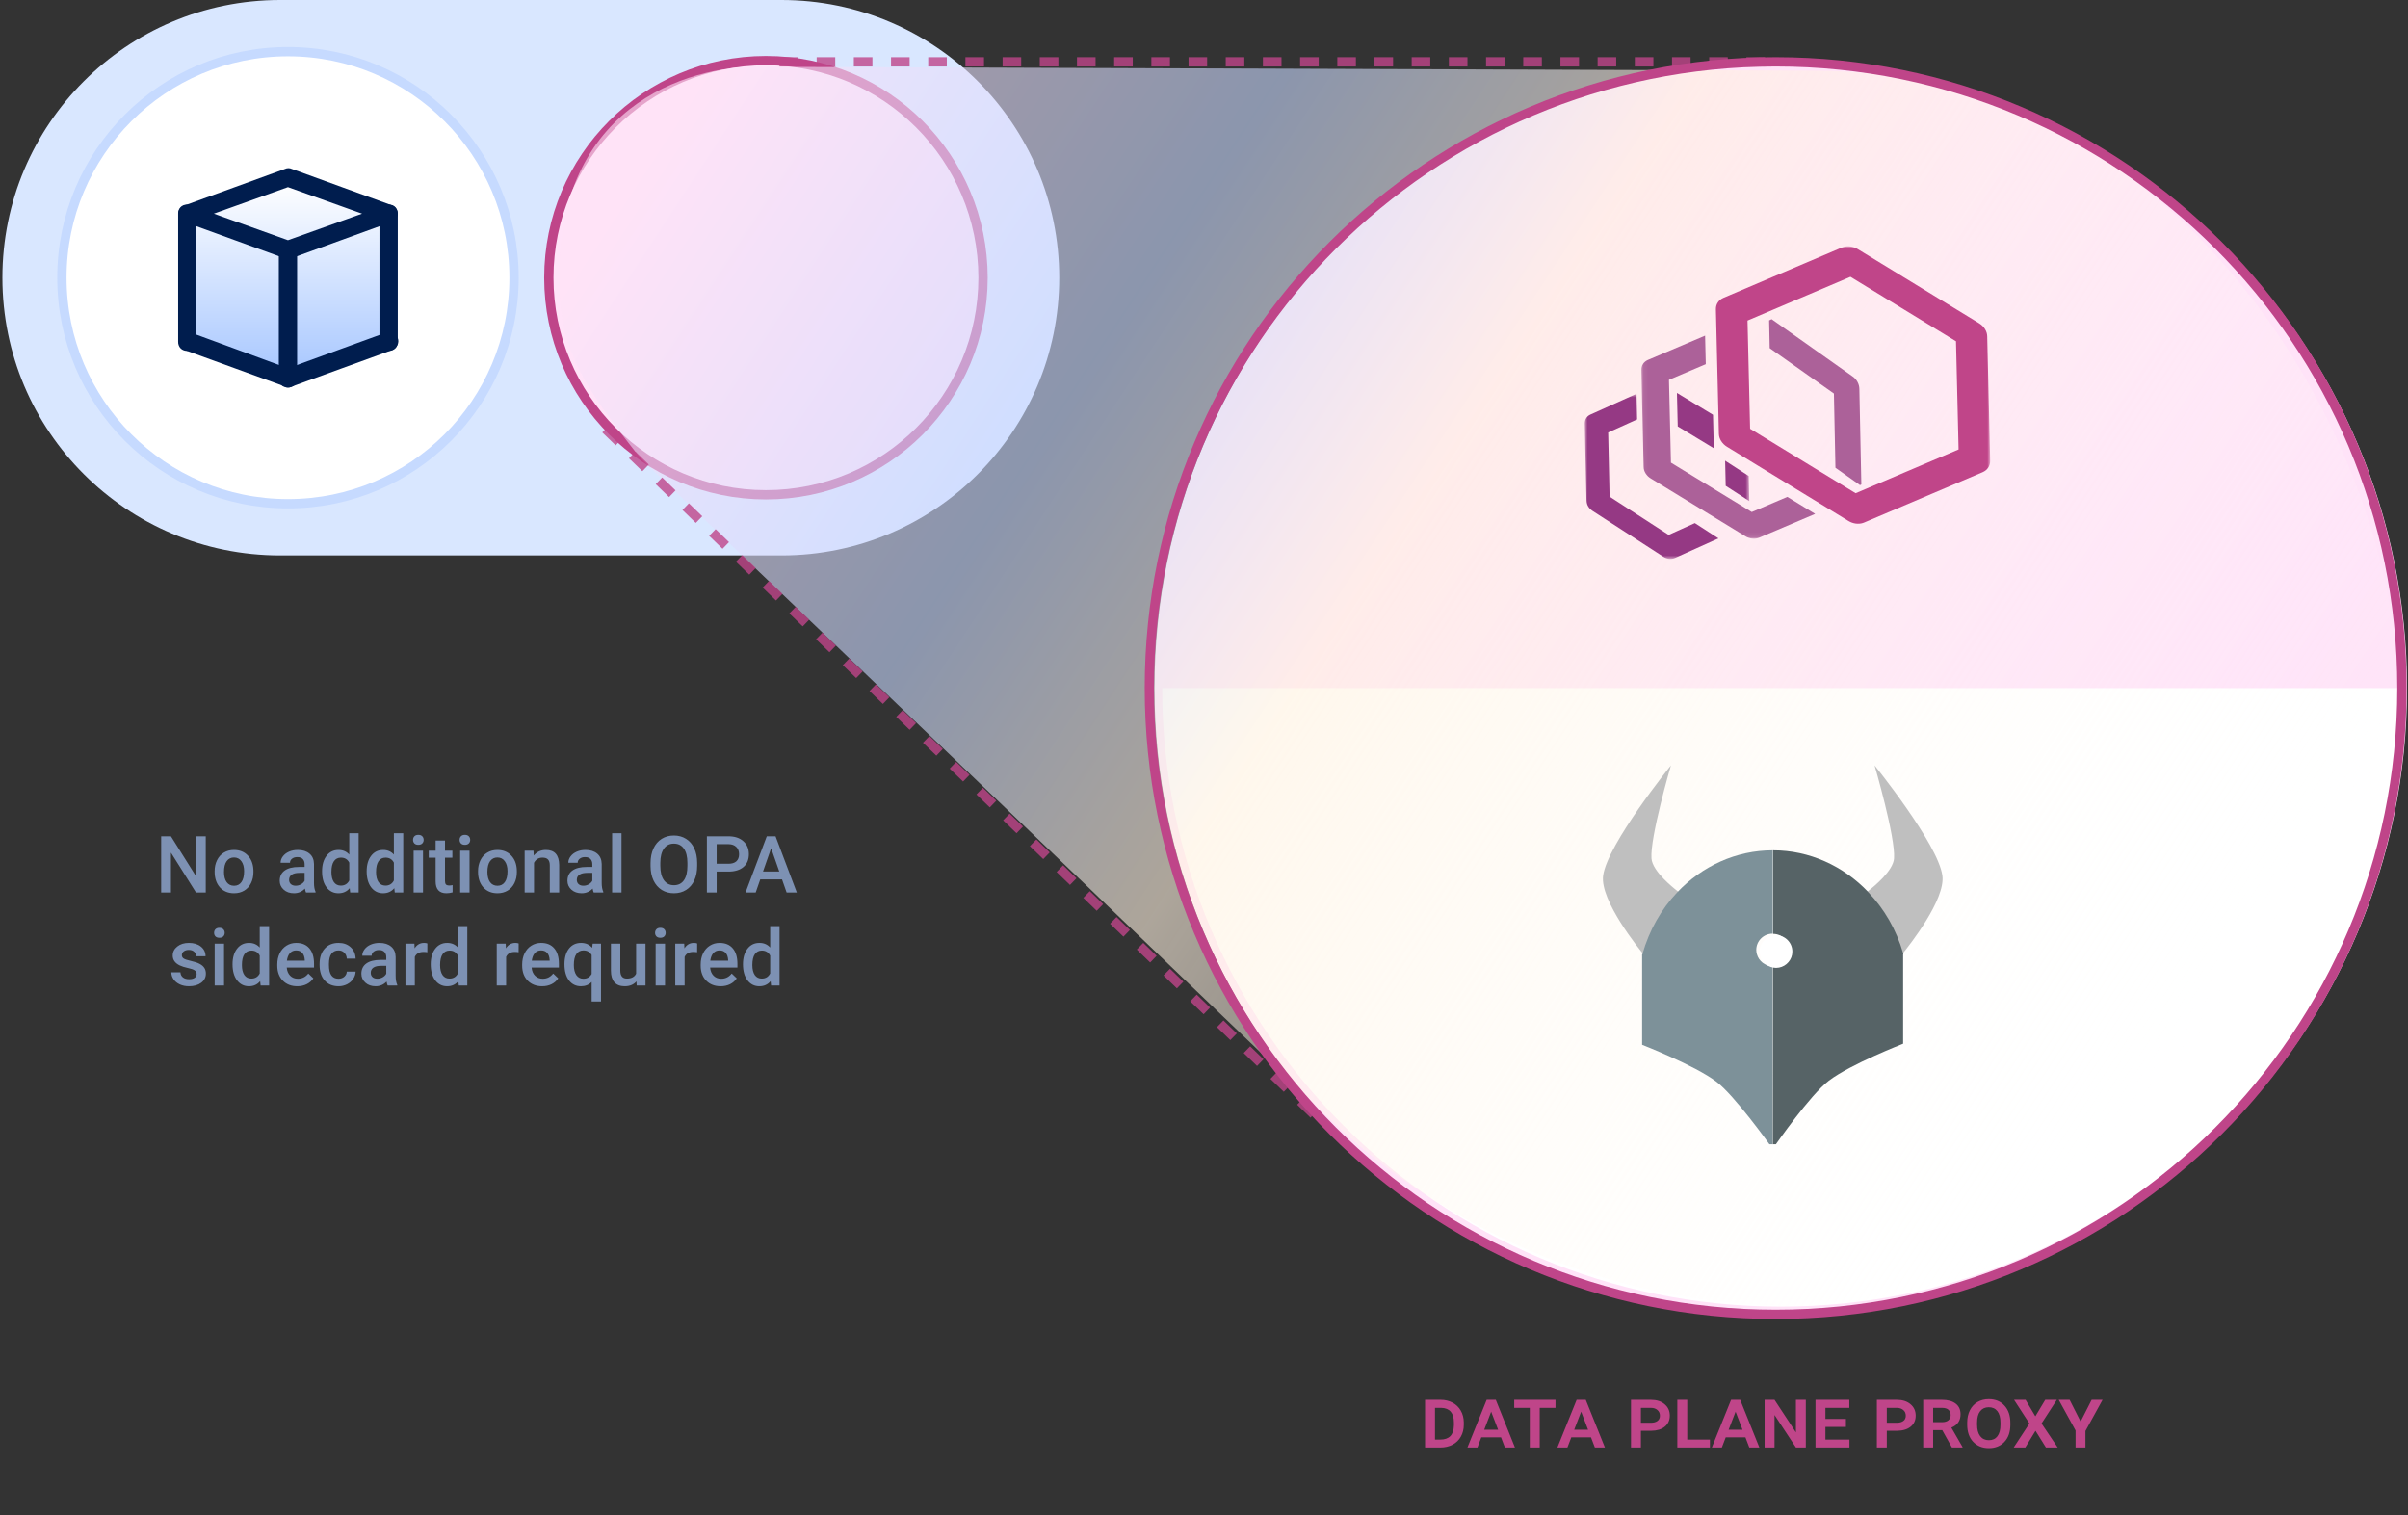 <svg width="518" height="326" viewBox="0 0 518 326" fill="none" xmlns="http://www.w3.org/2000/svg">
<rect x="0" y="0" width="518" height="326" fill="#333333" stroke="none"/>
<path d="M168.112 0H60.264C27.268 0 0.519 26.749 0.519 59.746C0.519 92.742 27.268 119.491 60.264 119.491H168.112C201.109 119.491 227.858 92.742 227.858 59.746C227.858 26.749 201.109 0 168.112 0Z" fill="#D9E7FF"/>
<path d="M61.948 108.375C88.806 108.375 110.578 86.603 110.578 59.745C110.578 32.888 88.806 11.115 61.948 11.115C35.09 11.115 13.318 32.888 13.318 59.745C13.318 86.603 35.09 108.375 61.948 108.375Z" fill="white" stroke="#C6DAFF" stroke-width="2"/>
<path fill-rule="evenodd" clip-rule="evenodd" d="M41.342 45.851C47.402 43.342 54.304 41.026 62.047 38.904L83.6 45.991V73.257L62.047 81.415L40.296 72.579C40.296 58.193 40.645 49.283 41.342 45.851Z" fill="url(#paint0_linear)"/>
<path d="M61.946 55.809C61.749 55.809 61.552 55.809 61.355 55.612L39.703 47.738C38.916 47.541 38.326 46.754 38.326 45.967C38.326 45.179 38.916 44.392 39.703 44.195L61.355 36.322C61.749 36.125 62.34 36.125 62.733 36.322L84.385 44.195C84.976 44.392 85.566 45.179 85.566 45.967C85.566 46.754 84.976 47.541 84.189 47.738L62.536 55.612C62.34 55.809 62.143 55.809 61.946 55.809ZM46.002 45.967L61.946 51.675L77.89 45.967L61.946 40.258L46.002 45.967Z" fill="#001D4E"/>
<path d="M61.948 83.366C61.751 83.366 61.554 83.366 61.358 83.169L39.706 75.295C38.721 74.902 38.131 73.721 38.525 72.737C38.918 71.752 40.099 71.162 41.084 71.555L61.948 79.232L83.01 71.555C83.994 71.162 85.175 71.752 85.569 72.737C85.962 73.721 85.372 74.902 84.388 75.295L62.736 83.169C62.342 83.366 62.145 83.366 61.948 83.366Z" fill="#001D4E"/>
<path d="M61.946 83.366C60.765 83.366 59.978 82.579 59.978 81.398V53.841C59.978 52.66 60.765 51.872 61.946 51.872C63.127 51.872 63.915 52.66 63.915 53.841V81.398C63.915 82.579 63.127 83.366 61.946 83.366Z" fill="#001D4E"/>
<path d="M83.597 75.493C82.416 75.493 81.629 74.705 81.629 73.524V45.967C81.629 44.786 82.416 43.999 83.597 43.999C84.778 43.999 85.566 44.786 85.566 45.967V73.524C85.566 74.705 84.778 75.493 83.597 75.493Z" fill="#001D4E"/>
<path d="M40.294 75.493C39.113 75.493 38.326 74.705 38.326 73.524V45.967C38.326 44.786 39.113 43.999 40.294 43.999C41.475 43.999 42.262 44.786 42.262 45.967V73.524C42.262 74.705 41.475 75.493 40.294 75.493Z" fill="#001D4E"/>
<path d="M164.766 106.448C190.559 106.448 211.469 85.539 211.469 59.745C211.469 33.952 190.559 13.043 164.766 13.043C138.973 13.043 118.063 33.952 118.063 59.745C118.063 85.539 138.973 106.448 164.766 106.448Z" fill="#FFE3F8" stroke="#BF4589" stroke-width="2"/>
<path d="M383.07 282.755C457.476 282.755 517.794 222.437 517.794 148.03C517.794 73.624 457.476 13.306 383.07 13.306C308.663 13.306 248.345 73.624 248.345 148.03C248.345 222.437 308.663 282.755 383.07 282.755Z" fill="#FFE3F8"/>
<path d="M383.069 281.092C456.556 281.092 516.13 221.518 516.13 148.031H250.007C250.007 221.518 309.581 281.092 383.069 281.092Z" fill="white"/>
<path d="M165.104 14.376L390.205 15.208C471.607 15.208 516.168 98.721 515.63 148.443C514.889 216.942 460.809 280.845 385.221 280.845C338.706 280.845 304.373 257.529 288.868 243.372L137.693 98.48C125.234 82.659 120.25 75.164 120.25 59.342C120.25 21.318 150.153 13.543 165.104 14.376Z" fill="url(#paint1_linear)" fill-opacity="0.6"/>
<path d="M381.969 282.755C456.375 282.755 516.693 222.437 516.693 148.03C516.693 73.624 456.375 13.306 381.969 13.306C307.562 13.306 247.244 73.624 247.244 148.03C247.244 222.437 307.562 282.755 381.969 282.755Z" stroke="#BF4589" stroke-width="2"/>
<path d="M360.735 84.534L360.909 91.734L368.669 96.435L368.495 89.23L360.735 84.534Z" fill="#953984"/>
<mask id="mask0" mask-type="alpha" maskUnits="userSpaceOnUse" x="340" y="84" width="37" height="37">
<path d="M340.899 84.716V120.213H376.301V84.716H340.899Z" fill="white"/>
</mask>
<g mask="url(#mask0)">
<path d="M376.302 107.805L376.181 102.403L371.312 99.249C371.24 99.202 371.176 99.147 371.105 99.097L371.228 104.518L376.302 107.805Z" fill="#953984"/>
</g>
<mask id="mask1" mask-type="alpha" maskUnits="userSpaceOnUse" x="340" y="84" width="37" height="37">
<path d="M340.899 84.716V120.213H376.301V84.716H340.899Z" fill="white"/>
</mask>
<g mask="url(#mask1)">
<path d="M358.953 115.078L346.251 106.849L345.942 93.039L352.169 90.231L352.044 84.716L342.105 89.195C341.341 89.543 340.881 90.276 340.9 91.131L341.273 107.699C341.292 108.554 341.788 109.391 342.573 109.904L357.807 119.774C358.517 120.232 359.373 120.358 360.095 120.12C360.172 120.094 360.241 120.066 360.311 120.037L369.659 115.824L364.589 112.538L358.953 115.078Z" fill="#953984"/>
</g>
<path d="M399.98 83.644C399.958 82.622 399.414 81.609 398.55 81L381.107 68.665L380.569 68.93L380.692 74.899L394.504 84.663L394.834 100.633L400.116 104.369L400.405 104.227L399.98 83.644Z" fill="#AC6199"/>
<mask id="mask2" mask-type="alpha" maskUnits="userSpaceOnUse" x="353" y="52" width="76" height="64">
<path d="M353.075 52.984H428.122V115.898H353.075V52.984Z" fill="white"/>
</mask>
<g mask="url(#mask2)">
<path d="M376.831 110.155L359.449 99.535L359.022 81.708L366.941 78.345L366.794 72.205L354.498 77.431C353.596 77.819 353.052 78.639 353.076 79.586L353.576 100.484C353.595 101.433 354.182 102.365 355.109 102.93L375.482 115.381C376.322 115.893 377.332 116.032 378.183 115.767C378.27 115.74 378.355 115.708 378.437 115.672L390.472 110.557L384.487 106.901L376.831 110.155Z" fill="#AC6199"/>
</g>
<mask id="mask3" mask-type="alpha" maskUnits="userSpaceOnUse" x="353" y="52" width="76" height="64">
<path d="M353.075 52.984H428.122V115.898H353.075V52.984Z" fill="white"/>
</mask>
<g mask="url(#mask3)">
<path d="M399.179 106.11L376.476 92.24L375.918 68.96L398.064 59.55L420.765 73.415L421.323 96.695L399.179 106.11ZM425.728 69.538L399.606 53.575C398.642 52.986 397.493 52.831 396.511 53.137C396.414 53.167 396.319 53.202 396.226 53.241L370.746 64.074C369.714 64.513 369.094 65.448 369.119 66.533L369.76 93.324C369.786 94.409 370.456 95.475 371.515 96.122L397.635 112.08C398.596 112.666 399.745 112.826 400.721 112.522C400.818 112.491 400.917 112.455 401.014 112.414L426.497 101.586C427.529 101.147 428.147 100.208 428.121 99.122L427.483 72.336C427.457 71.251 426.787 70.184 425.728 69.538Z" fill="#C04589"/>
</g>
<g clip-path="url(#clip0)">
<path d="M353.715 205.394C355.162 200.16 357.747 195.574 361.122 191.908C359.984 191.046 355.47 187.479 355.258 184.676C354.93 180.089 359.444 164.663 359.444 164.663C359.444 164.663 345.806 181.539 344.86 188.361C344.108 193.712 352.731 204.335 353.638 205.413V205.394H353.715ZM409.214 205.119V205.158C409.214 205.178 409.233 205.198 409.233 205.217C410.738 203.375 418.551 193.476 417.837 188.361C416.892 181.539 403.253 164.663 403.253 164.663C403.253 164.663 407.767 180.089 407.439 184.676C407.246 187.361 403.138 190.713 401.768 191.771C405.144 195.378 407.748 199.925 409.214 205.119Z" fill="#BFBFBF"/>
<path d="M409.394 205.104V205.065C407.916 199.961 405.29 195.477 401.887 191.9C396.538 186.294 389.264 182.93 381.426 182.93V200.909H381.446C383.371 200.928 384.927 202.494 384.927 204.408C384.927 204.64 384.908 204.852 384.869 205.065C384.558 206.669 383.157 207.887 381.446 207.907H381.388V214.576L381.349 246.163H382.029C382.029 246.163 389.42 235.531 393.407 232.496C398.075 228.939 409.394 224.532 409.394 224.532V205.316L409.452 205.297C409.433 205.258 409.433 205.2 409.413 205.162C409.413 205.142 409.413 205.123 409.394 205.104Z" fill="#566366"/>
<path d="M381.31 214.537V207.864C379.692 207.844 378.347 206.761 377.938 205.291C377.86 205.001 377.802 204.692 377.802 204.363C377.802 202.428 379.38 200.862 381.329 200.862H381.349V182.93C373.455 182.93 366.147 186.316 360.787 191.983C357.377 195.581 354.765 200.127 353.304 205.291H353.245V224.77C353.245 224.77 364.588 229.18 369.265 232.739C373.144 235.699 380.627 246.163 380.627 246.163H381.329V246.144H381.29L381.31 214.537Z" fill="#7D9199"/>
<path d="M378.538 204.711C378.538 205.041 378.577 205.351 378.674 205.642C379.082 207.117 380.421 208.204 382.032 208.224H382.09C383.778 208.204 385.195 206.981 385.506 205.371C385.545 205.157 385.564 204.944 385.564 204.711C385.564 202.789 384.011 201.217 382.09 201.198H382.051C380.11 201.198 378.538 202.77 378.538 204.711Z" fill="white"/>
</g>
<path d="M167.675 13.306H380.573M130.252 92.311L284.104 241.173" stroke="#BF4589" stroke-opacity="0.8" stroke-width="2" stroke-dasharray="4 4"/>
<path d="M306.555 311.398V301.159H309.886C310.847 301.159 311.705 301.361 312.461 301.765C313.223 302.169 313.815 302.741 314.236 303.479C314.658 304.211 314.875 305.043 314.887 305.975V306.511C314.887 307.466 314.676 308.316 314.254 309.06C313.838 309.804 313.243 310.381 312.47 310.792C311.702 311.196 310.826 311.398 309.842 311.398H306.555ZM308.691 302.881V309.693H309.833C311.749 309.693 312.725 308.673 312.76 306.634V306.045C312.76 303.983 311.849 302.928 310.026 302.881H308.691ZM322.894 309.209H318.657L317.822 311.398H315.669L319.809 301.159H321.769L325.891 311.398H323.729L322.894 309.209ZM319.281 307.583H322.27L320.775 303.699L319.281 307.583ZM334.609 302.881H331.217V311.398H329.081V302.881H325.732V301.159H334.609V302.881ZM342.247 309.209H338.011L337.176 311.398H335.023L339.162 301.159H341.122L345.244 311.398H343.082L342.247 309.209ZM338.635 307.583H341.623L340.129 303.699L338.635 307.583ZM352.987 307.803V311.398H350.852V301.159H355.114C356.357 301.159 357.347 301.472 358.085 302.099C358.829 302.72 359.201 303.538 359.201 304.551C359.201 305.542 358.847 306.327 358.138 306.907C357.435 307.487 356.462 307.786 355.22 307.803H352.987ZM352.987 306.081H355.114C355.724 306.081 356.201 305.952 356.547 305.694C356.899 305.436 357.074 305.061 357.074 304.569C357.074 304.059 356.896 303.652 356.538 303.347C356.187 303.037 355.715 302.881 355.123 302.881H352.987V306.081ZM362.954 309.693H367.832V311.398H360.818V301.159H362.954V309.693ZM375.47 309.209H371.233L370.399 311.398H368.245L372.385 301.159H374.345L378.467 311.398H376.305L375.47 309.209ZM371.857 307.583H374.846L373.352 303.699L371.857 307.583ZM388.46 311.398H386.333L381.728 304.411V311.398H379.592V301.159H381.728L386.333 308.155V301.159H388.46V311.398ZM397.091 306.968H392.679V309.693H397.847V311.398H390.543V301.159H397.82V302.881H392.679V305.254H397.091V306.968ZM405.88 307.803V311.398H403.744V301.159H408.007C409.249 301.159 410.239 301.472 410.978 302.099C411.722 302.72 412.094 303.538 412.094 304.551C412.094 305.542 411.739 306.327 411.03 306.907C410.327 307.487 409.355 307.786 408.112 307.803H405.88ZM405.88 306.081H408.007C408.616 306.081 409.094 305.952 409.44 305.694C409.791 305.436 409.967 305.061 409.967 304.569C409.967 304.059 409.788 303.652 409.431 303.347C409.079 303.037 408.607 302.881 408.016 302.881H405.88V306.081ZM417.807 307.663H415.847V311.398H413.711V301.159H417.719C418.996 301.159 419.986 301.428 420.69 301.967C421.393 302.5 421.744 303.265 421.744 304.261C421.744 305.638 421.085 306.593 419.767 307.126L422.175 311.301V311.398H419.89L417.807 307.663ZM415.847 305.958H417.719C418.352 305.958 418.826 305.82 419.143 305.544C419.459 305.263 419.617 304.894 419.617 304.437C419.617 303.962 419.462 303.584 419.151 303.303C418.847 303.022 418.369 302.881 417.719 302.881H415.847V305.958ZM432.458 306.511C432.458 308.058 432.033 309.283 431.184 310.185C430.34 311.087 429.224 311.539 427.835 311.539C426.452 311.539 425.33 311.087 424.469 310.185C423.607 309.277 423.177 308.038 423.177 306.467V306.063C423.177 305.055 423.37 304.167 423.757 303.4C424.149 302.626 424.697 302.038 425.4 301.633C426.104 301.223 426.909 301.018 427.817 301.018C429.224 301.018 430.349 301.478 431.192 302.398C432.036 303.312 432.458 304.551 432.458 306.116V306.511ZM430.331 306.045C430.331 304.973 430.111 304.156 429.672 303.593C429.232 303.031 428.614 302.75 427.817 302.75C427.032 302.75 426.417 303.031 425.972 303.593C425.526 304.156 425.304 304.973 425.304 306.045V306.511C425.304 307.554 425.526 308.369 425.972 308.955C426.423 309.535 427.044 309.825 427.835 309.825C428.632 309.825 429.247 309.541 429.681 308.972C430.114 308.398 430.331 307.578 430.331 306.511V306.045ZM437.837 304.701L439.964 301.159H442.46L439.164 306.239L442.645 311.398H440.113L437.872 307.803L435.675 311.398H433.179L436.563 306.239L433.258 301.159H435.736L437.837 304.701ZM447.575 305.826L449.948 301.159H452.295L448.612 307.847V311.398H446.485V307.733L442.864 301.159H445.211L447.575 305.826Z" fill="#BF4589"/>
<path d="M44.262 192H42.162L36.774 183.425V192H34.674V179.914H36.774L42.178 188.522V179.914H44.262V192ZM46.171 187.426C46.171 186.546 46.345 185.755 46.694 185.052C47.042 184.344 47.532 183.802 48.163 183.425C48.794 183.043 49.519 182.853 50.338 182.853C51.55 182.853 52.532 183.243 53.285 184.023C54.043 184.803 54.452 185.838 54.513 187.127L54.522 187.601C54.522 188.486 54.35 189.277 54.007 189.975C53.669 190.672 53.182 191.211 52.546 191.593C51.915 191.975 51.185 192.166 50.355 192.166C49.087 192.166 48.072 191.745 47.308 190.904C46.55 190.058 46.171 188.931 46.171 187.526V187.426ZM48.188 187.601C48.188 188.525 48.379 189.25 48.761 189.775C49.143 190.296 49.674 190.556 50.355 190.556C51.035 190.556 51.564 190.29 51.94 189.759C52.322 189.228 52.513 188.45 52.513 187.426C52.513 186.519 52.316 185.799 51.923 185.268C51.536 184.737 51.008 184.471 50.338 184.471C49.679 184.471 49.156 184.734 48.769 185.26C48.382 185.78 48.188 186.56 48.188 187.601ZM65.827 192C65.739 191.828 65.661 191.549 65.595 191.162C64.953 191.831 64.167 192.166 63.237 192.166C62.335 192.166 61.599 191.909 61.029 191.394C60.459 190.879 60.174 190.243 60.174 189.485C60.174 188.528 60.529 187.794 61.237 187.285C61.951 186.771 62.969 186.513 64.291 186.513H65.528V185.924C65.528 185.459 65.398 185.088 65.138 184.812C64.878 184.529 64.482 184.388 63.951 184.388C63.492 184.388 63.116 184.504 62.822 184.737C62.529 184.964 62.382 185.254 62.382 185.608H60.365C60.365 185.116 60.529 184.657 60.855 184.23C61.181 183.799 61.624 183.461 62.183 183.218C62.748 182.974 63.376 182.853 64.067 182.853C65.119 182.853 65.957 183.118 66.582 183.649C67.208 184.175 67.529 184.917 67.545 185.874V189.925C67.545 190.733 67.659 191.377 67.886 191.859V192H65.827ZM63.611 190.547C64.009 190.547 64.383 190.451 64.731 190.257C65.086 190.063 65.351 189.803 65.528 189.477V187.783H64.441C63.694 187.783 63.132 187.913 62.756 188.173C62.38 188.433 62.191 188.801 62.191 189.277C62.191 189.665 62.319 189.975 62.573 190.207C62.833 190.434 63.179 190.547 63.611 190.547ZM69.28 187.443C69.28 186.059 69.601 184.95 70.243 184.114C70.885 183.273 71.746 182.853 72.825 182.853C73.776 182.853 74.546 183.185 75.132 183.849V179.25H77.149V192H75.323L75.224 191.07C74.62 191.801 73.815 192.166 72.808 192.166C71.757 192.166 70.904 191.743 70.251 190.896C69.604 190.049 69.28 188.898 69.28 187.443ZM71.297 187.617C71.297 188.53 71.472 189.244 71.82 189.759C72.174 190.268 72.675 190.522 73.323 190.522C74.147 190.522 74.751 190.154 75.132 189.418V185.583C74.762 184.864 74.164 184.504 73.339 184.504C72.686 184.504 72.183 184.764 71.829 185.285C71.474 185.799 71.297 186.577 71.297 187.617ZM78.876 187.443C78.876 186.059 79.197 184.95 79.839 184.114C80.481 183.273 81.341 182.853 82.42 182.853C83.372 182.853 84.141 183.185 84.728 183.849V179.25H86.745V192H84.919L84.819 191.07C84.216 191.801 83.411 192.166 82.404 192.166C81.352 192.166 80.5 191.743 79.847 190.896C79.2 190.049 78.876 188.898 78.876 187.443ZM80.893 187.617C80.893 188.53 81.067 189.244 81.416 189.759C81.77 190.268 82.271 190.522 82.918 190.522C83.743 190.522 84.346 190.154 84.728 189.418V185.583C84.357 184.864 83.76 184.504 82.935 184.504C82.282 184.504 81.778 184.764 81.424 185.285C81.07 185.799 80.893 186.577 80.893 187.617ZM90.995 192H88.978V183.019H90.995V192ZM88.853 180.686C88.853 180.376 88.95 180.119 89.144 179.914C89.343 179.709 89.626 179.607 89.991 179.607C90.356 179.607 90.638 179.709 90.837 179.914C91.037 180.119 91.136 180.376 91.136 180.686C91.136 180.99 91.037 181.245 90.837 181.45C90.638 181.649 90.356 181.749 89.991 181.749C89.626 181.749 89.343 181.649 89.144 181.45C88.95 181.245 88.853 180.99 88.853 180.686ZM95.727 180.835V183.019H97.312V184.513H95.727V189.526C95.727 189.869 95.793 190.118 95.926 190.273C96.064 190.423 96.308 190.498 96.656 190.498C96.889 190.498 97.124 190.47 97.362 190.415V191.975C96.903 192.102 96.46 192.166 96.034 192.166C94.484 192.166 93.71 191.311 93.71 189.601V184.513H92.232V183.019H93.71V180.835H95.727ZM101.006 192H98.989V183.019H101.006V192ZM98.864 180.686C98.864 180.376 98.961 180.119 99.155 179.914C99.354 179.709 99.636 179.607 100.001 179.607C100.367 179.607 100.649 179.709 100.848 179.914C101.047 180.119 101.147 180.376 101.147 180.686C101.147 180.99 101.047 181.245 100.848 181.45C100.649 181.649 100.367 181.749 100.001 181.749C99.636 181.749 99.354 181.649 99.155 181.45C98.961 181.245 98.864 180.99 98.864 180.686ZM102.832 187.426C102.832 186.546 103.006 185.755 103.355 185.052C103.704 184.344 104.193 183.802 104.824 183.425C105.455 183.043 106.18 182.853 106.999 182.853C108.211 182.853 109.193 183.243 109.946 184.023C110.704 184.803 111.113 185.838 111.174 187.127L111.183 187.601C111.183 188.486 111.011 189.277 110.668 189.975C110.33 190.672 109.843 191.211 109.207 191.593C108.576 191.975 107.846 192.166 107.016 192.166C105.748 192.166 104.733 191.745 103.969 190.904C103.211 190.058 102.832 188.931 102.832 187.526V187.426ZM104.849 187.601C104.849 188.525 105.04 189.25 105.422 189.775C105.804 190.296 106.335 190.556 107.016 190.556C107.696 190.556 108.225 190.29 108.601 189.759C108.983 189.228 109.174 188.45 109.174 187.426C109.174 186.519 108.977 185.799 108.584 185.268C108.197 184.737 107.669 184.471 106.999 184.471C106.34 184.471 105.818 184.734 105.43 185.26C105.043 185.78 104.849 186.56 104.849 187.601ZM114.76 183.019L114.818 184.056C115.482 183.254 116.354 182.853 117.433 182.853C119.304 182.853 120.255 183.923 120.289 186.065V192H118.271V186.181C118.271 185.611 118.147 185.191 117.898 184.919C117.654 184.643 117.253 184.504 116.694 184.504C115.881 184.504 115.275 184.872 114.876 185.608V192H112.859V183.019H114.76ZM127.718 192C127.629 191.828 127.552 191.549 127.485 191.162C126.843 191.831 126.058 192.166 125.128 192.166C124.226 192.166 123.49 191.909 122.92 191.394C122.35 190.879 122.065 190.243 122.065 189.485C122.065 188.528 122.419 187.794 123.127 187.285C123.841 186.771 124.86 186.513 126.182 186.513H127.419V185.924C127.419 185.459 127.289 185.088 127.029 184.812C126.769 184.529 126.373 184.388 125.842 184.388C125.382 184.388 125.006 184.504 124.713 184.737C124.42 184.964 124.273 185.254 124.273 185.608H122.256C122.256 185.116 122.419 184.657 122.746 184.23C123.072 183.799 123.515 183.461 124.074 183.218C124.638 182.974 125.266 182.853 125.958 182.853C127.009 182.853 127.848 183.118 128.473 183.649C129.098 184.175 129.419 184.917 129.436 185.874V189.925C129.436 190.733 129.549 191.377 129.776 191.859V192H127.718ZM125.501 190.547C125.9 190.547 126.273 190.451 126.622 190.257C126.976 190.063 127.242 189.803 127.419 189.477V187.783H126.332C125.584 187.783 125.023 187.913 124.646 188.173C124.27 188.433 124.082 188.801 124.082 189.277C124.082 189.665 124.209 189.975 124.464 190.207C124.724 190.434 125.07 190.547 125.501 190.547ZM133.694 192H131.677V179.25H133.694V192ZM149.972 186.272C149.972 187.457 149.767 188.497 149.358 189.394C148.948 190.285 148.362 190.971 147.598 191.452C146.84 191.928 145.966 192.166 144.975 192.166C143.996 192.166 143.121 191.928 142.352 191.452C141.588 190.971 140.996 190.287 140.576 189.402C140.161 188.516 139.95 187.495 139.945 186.339V185.658C139.945 184.479 140.152 183.439 140.567 182.537C140.988 181.635 141.577 180.946 142.335 180.47C143.099 179.989 143.973 179.748 144.958 179.748C145.944 179.748 146.815 179.986 147.573 180.462C148.337 180.932 148.926 181.613 149.341 182.504C149.756 183.389 149.967 184.421 149.972 185.6V186.272ZM147.872 185.642C147.872 184.302 147.618 183.276 147.108 182.562C146.605 181.848 145.888 181.491 144.958 181.491C144.051 181.491 143.34 181.848 142.825 182.562C142.316 183.27 142.056 184.275 142.045 185.575V186.272C142.045 187.601 142.302 188.627 142.817 189.352C143.337 190.077 144.056 190.439 144.975 190.439C145.905 190.439 146.619 190.085 147.117 189.377C147.62 188.669 147.872 187.634 147.872 186.272V185.642ZM154.164 187.509V192H152.064V179.914H156.688C158.038 179.914 159.109 180.265 159.9 180.968C160.697 181.671 161.095 182.601 161.095 183.757C161.095 184.942 160.705 185.863 159.925 186.521C159.15 187.18 158.063 187.509 156.663 187.509H154.164ZM154.164 185.824H156.688C157.435 185.824 158.005 185.65 158.397 185.301C158.79 184.947 158.987 184.438 158.987 183.774C158.987 183.121 158.788 182.601 158.389 182.213C157.991 181.82 157.443 181.618 156.746 181.607H154.164V185.824ZM168.226 189.186H163.544L162.564 192H160.381L164.947 179.914H166.831L171.405 192H169.213L168.226 189.186ZM164.133 187.493H167.636L165.885 182.479L164.133 187.493ZM42.303 209.56C42.303 209.2 42.153 208.926 41.855 208.738C41.561 208.55 41.072 208.384 40.385 208.24C39.699 208.096 39.126 207.913 38.667 207.692C37.66 207.205 37.156 206.499 37.156 205.575C37.156 204.8 37.483 204.153 38.136 203.633C38.789 203.113 39.619 202.853 40.626 202.853C41.7 202.853 42.566 203.118 43.224 203.649C43.888 204.181 44.22 204.87 44.22 205.716H42.203C42.203 205.329 42.059 205.008 41.772 204.753C41.484 204.493 41.102 204.363 40.626 204.363C40.183 204.363 39.821 204.466 39.539 204.67C39.262 204.875 39.123 205.149 39.123 205.492C39.123 205.802 39.254 206.043 39.514 206.214C39.774 206.386 40.3 206.56 41.091 206.737C41.882 206.909 42.502 207.116 42.95 207.36C43.404 207.598 43.739 207.886 43.955 208.223C44.176 208.561 44.287 208.97 44.287 209.452C44.287 210.26 43.952 210.915 43.282 211.419C42.613 211.917 41.736 212.166 40.651 212.166C39.915 212.166 39.259 212.033 38.684 211.768C38.108 211.502 37.66 211.137 37.339 210.672C37.018 210.207 36.857 209.706 36.857 209.169H38.816C38.844 209.645 39.024 210.013 39.356 210.273C39.688 210.528 40.128 210.655 40.676 210.655C41.207 210.655 41.611 210.556 41.888 210.356C42.164 210.152 42.303 209.886 42.303 209.56ZM48.196 212H46.179V203.019H48.196V212ZM46.055 200.686C46.055 200.376 46.151 200.119 46.345 199.914C46.544 199.709 46.827 199.607 47.192 199.607C47.557 199.607 47.839 199.709 48.039 199.914C48.238 200.119 48.337 200.376 48.337 200.686C48.337 200.99 48.238 201.245 48.039 201.45C47.839 201.649 47.557 201.749 47.192 201.749C46.827 201.749 46.544 201.649 46.345 201.45C46.151 201.245 46.055 200.99 46.055 200.686ZM50.023 207.443C50.023 206.059 50.343 204.95 50.985 204.114C51.627 203.273 52.488 202.853 53.567 202.853C54.519 202.853 55.288 203.185 55.874 203.849V199.25H57.892V212H56.065L55.966 211.07C55.363 211.801 54.557 212.166 53.55 212.166C52.499 212.166 51.647 211.743 50.994 210.896C50.346 210.049 50.023 208.898 50.023 207.443ZM52.04 207.617C52.04 208.53 52.214 209.244 52.562 209.759C52.917 210.268 53.417 210.522 54.065 210.522C54.889 210.522 55.493 210.154 55.874 209.418V205.583C55.504 204.864 54.906 204.504 54.081 204.504C53.428 204.504 52.925 204.764 52.571 205.285C52.217 205.799 52.04 206.577 52.04 207.617ZM63.951 212.166C62.673 212.166 61.635 211.765 60.838 210.962C60.047 210.154 59.651 209.081 59.651 207.742V207.493C59.651 206.596 59.823 205.797 60.166 205.094C60.515 204.385 61.002 203.835 61.627 203.442C62.252 203.049 62.95 202.853 63.719 202.853C64.942 202.853 65.885 203.243 66.549 204.023C67.219 204.803 67.554 205.907 67.554 207.335V208.148H61.685C61.746 208.89 61.992 209.477 62.424 209.908C62.861 210.34 63.409 210.556 64.067 210.556C64.992 210.556 65.744 210.182 66.325 209.435L67.413 210.473C67.053 211.009 66.572 211.427 65.968 211.726C65.371 212.019 64.698 212.166 63.951 212.166ZM63.71 204.471C63.157 204.471 62.709 204.665 62.366 205.052C62.028 205.44 61.812 205.979 61.718 206.671H65.561V206.521C65.517 205.846 65.337 205.337 65.022 204.994C64.707 204.646 64.269 204.471 63.71 204.471ZM72.816 210.556C73.32 210.556 73.738 210.409 74.07 210.116C74.402 209.822 74.579 209.46 74.601 209.028H76.502C76.48 209.587 76.305 210.11 75.979 210.597C75.653 211.079 75.21 211.46 74.651 211.743C74.092 212.025 73.489 212.166 72.841 212.166C71.585 212.166 70.589 211.759 69.853 210.946C69.117 210.132 68.749 209.009 68.749 207.576V207.368C68.749 206.001 69.114 204.908 69.845 204.089C70.575 203.265 71.571 202.853 72.833 202.853C73.901 202.853 74.77 203.165 75.439 203.791C76.115 204.41 76.469 205.227 76.502 206.239H74.601C74.579 205.725 74.402 205.301 74.07 204.969C73.743 204.637 73.326 204.471 72.816 204.471C72.163 204.471 71.66 204.709 71.306 205.185C70.951 205.655 70.772 206.372 70.766 207.335V207.659C70.766 208.633 70.94 209.36 71.289 209.842C71.643 210.318 72.152 210.556 72.816 210.556ZM83.392 212C83.303 211.828 83.226 211.549 83.159 211.162C82.517 211.831 81.731 212.166 80.802 212.166C79.9 212.166 79.164 211.909 78.594 211.394C78.024 210.879 77.739 210.243 77.739 209.485C77.739 208.528 78.093 207.794 78.801 207.285C79.515 206.771 80.533 206.513 81.856 206.513H83.093V205.924C83.093 205.459 82.963 205.088 82.703 204.812C82.442 204.529 82.047 204.388 81.516 204.388C81.056 204.388 80.68 204.504 80.387 204.737C80.093 204.964 79.947 205.254 79.947 205.608H77.93C77.93 205.116 78.093 204.657 78.419 204.23C78.746 203.799 79.189 203.461 79.748 203.218C80.312 202.974 80.94 202.853 81.632 202.853C82.683 202.853 83.522 203.118 84.147 203.649C84.772 204.175 85.093 204.917 85.11 205.874V209.925C85.11 210.733 85.223 211.377 85.45 211.859V212H83.392ZM81.175 210.547C81.574 210.547 81.947 210.451 82.296 210.257C82.65 210.063 82.916 209.803 83.093 209.477V207.783H82.005C81.258 207.783 80.697 207.913 80.32 208.173C79.944 208.433 79.756 208.801 79.756 209.277C79.756 209.665 79.883 209.975 80.138 210.207C80.398 210.434 80.744 210.547 81.175 210.547ZM91.925 204.861C91.659 204.817 91.385 204.795 91.103 204.795C90.179 204.795 89.556 205.149 89.235 205.857V212H87.218V203.019H89.144L89.194 204.023C89.681 203.243 90.356 202.853 91.219 202.853C91.507 202.853 91.745 202.891 91.933 202.969L91.925 204.861ZM92.655 207.443C92.655 206.059 92.976 204.95 93.618 204.114C94.26 203.273 95.121 202.853 96.2 202.853C97.151 202.853 97.921 203.185 98.507 203.849V199.25H100.524V212H98.698L98.599 211.07C97.995 211.801 97.19 212.166 96.183 212.166C95.132 212.166 94.279 211.743 93.626 210.896C92.979 210.049 92.655 208.898 92.655 207.443ZM94.672 207.617C94.672 208.53 94.847 209.244 95.195 209.759C95.549 210.268 96.05 210.522 96.698 210.522C97.522 210.522 98.126 210.154 98.507 209.418V205.583C98.137 204.864 97.539 204.504 96.714 204.504C96.061 204.504 95.558 204.764 95.204 205.285C94.849 205.799 94.672 206.577 94.672 207.617ZM111.564 204.861C111.299 204.817 111.025 204.795 110.743 204.795C109.819 204.795 109.196 205.149 108.875 205.857V212H106.858V203.019H108.784L108.833 204.023C109.32 203.243 109.996 202.853 110.859 202.853C111.147 202.853 111.385 202.891 111.573 202.969L111.564 204.861ZM116.628 212.166C115.35 212.166 114.312 211.765 113.515 210.962C112.724 210.154 112.328 209.081 112.328 207.742V207.493C112.328 206.596 112.5 205.797 112.843 205.094C113.191 204.385 113.678 203.835 114.304 203.442C114.929 203.049 115.626 202.853 116.396 202.853C117.618 202.853 118.562 203.243 119.226 204.023C119.896 204.803 120.23 205.907 120.23 207.335V208.148H114.362C114.423 208.89 114.669 209.477 115.101 209.908C115.538 210.34 116.086 210.556 116.744 210.556C117.668 210.556 118.421 210.182 119.002 209.435L120.089 210.473C119.73 211.009 119.248 211.427 118.645 211.726C118.047 212.019 117.375 212.166 116.628 212.166ZM116.387 204.471C115.834 204.471 115.386 204.665 115.042 205.052C114.705 205.44 114.489 205.979 114.395 206.671H118.238V206.521C118.194 205.846 118.014 205.337 117.699 204.994C117.383 204.646 116.946 204.471 116.387 204.471ZM121.426 207.435C121.426 206.029 121.747 204.914 122.389 204.089C123.031 203.265 123.899 202.853 124.995 202.853C125.997 202.853 126.791 203.204 127.377 203.907L127.494 203.019H129.287V215.453H127.27V211.236C126.683 211.856 125.919 212.166 124.979 212.166C123.905 212.166 123.044 211.748 122.397 210.913C121.75 210.071 121.426 208.912 121.426 207.435ZM123.443 207.609C123.443 208.528 123.623 209.25 123.982 209.775C124.348 210.296 124.851 210.556 125.493 210.556C126.29 210.556 126.882 210.215 127.27 209.535V205.451C126.882 204.798 126.296 204.471 125.51 204.471C124.868 204.471 124.361 204.729 123.991 205.243C123.625 205.758 123.443 206.546 123.443 207.609ZM136.907 211.12C136.315 211.817 135.473 212.166 134.383 212.166C133.409 212.166 132.671 211.881 132.167 211.311C131.669 210.741 131.42 209.917 131.42 208.837V203.019H133.437V208.812C133.437 209.952 133.91 210.522 134.856 210.522C135.836 210.522 136.497 210.171 136.84 209.468V203.019H138.857V212H136.957L136.907 211.12ZM143.058 212H141.041V203.019H143.058V212ZM140.916 200.686C140.916 200.376 141.013 200.119 141.207 199.914C141.406 199.709 141.688 199.607 142.053 199.607C142.418 199.607 142.701 199.709 142.9 199.914C143.099 200.119 143.199 200.376 143.199 200.686C143.199 200.99 143.099 201.245 142.9 201.45C142.701 201.649 142.418 201.749 142.053 201.749C141.688 201.749 141.406 201.649 141.207 201.45C141.013 201.245 140.916 200.99 140.916 200.686ZM149.964 204.861C149.698 204.817 149.424 204.795 149.142 204.795C148.218 204.795 147.595 205.149 147.274 205.857V212H145.257V203.019H147.183L147.233 204.023C147.72 203.243 148.395 202.853 149.258 202.853C149.546 202.853 149.784 202.891 149.972 202.969L149.964 204.861ZM155.027 212.166C153.749 212.166 152.711 211.765 151.915 210.962C151.123 210.154 150.728 209.081 150.728 207.742V207.493C150.728 206.596 150.899 205.797 151.242 205.094C151.591 204.385 152.078 203.835 152.703 203.442C153.328 203.049 154.026 202.853 154.795 202.853C156.018 202.853 156.961 203.243 157.625 204.023C158.295 204.803 158.63 205.907 158.63 207.335V208.148H152.761C152.822 208.89 153.068 209.477 153.5 209.908C153.937 210.34 154.485 210.556 155.144 210.556C156.068 210.556 156.82 210.182 157.401 209.435L158.489 210.473C158.129 211.009 157.648 211.427 157.044 211.726C156.447 212.019 155.774 212.166 155.027 212.166ZM154.787 204.471C154.233 204.471 153.785 204.665 153.442 205.052C153.104 205.44 152.889 205.979 152.794 206.671H156.638V206.521C156.593 205.846 156.414 205.337 156.098 204.994C155.783 204.646 155.346 204.471 154.787 204.471ZM159.825 207.443C159.825 206.059 160.146 204.95 160.788 204.114C161.43 203.273 162.291 202.853 163.37 202.853C164.321 202.853 165.091 203.185 165.677 203.849V199.25H167.694V212H165.868L165.769 211.07C165.165 211.801 164.36 212.166 163.353 212.166C162.302 212.166 161.449 211.743 160.796 210.896C160.149 210.049 159.825 208.898 159.825 207.443ZM161.842 207.617C161.842 208.53 162.017 209.244 162.365 209.759C162.719 210.268 163.22 210.522 163.868 210.522C164.692 210.522 165.295 210.154 165.677 209.418V205.583C165.306 204.864 164.709 204.504 163.884 204.504C163.231 204.504 162.728 204.764 162.374 205.285C162.019 205.799 161.842 206.577 161.842 207.617Z" fill="#7D91B3"/>
<defs>
<linearGradient id="paint0_linear" x1="61.948" y1="38.904" x2="61.948" y2="81.415" gradientUnits="userSpaceOnUse">
<stop stop-color="white"/>
<stop offset="1" stop-color="#A6C6FF"/>
</linearGradient>
<linearGradient id="paint1_linear" x1="141.016" y1="31.03" x2="463.788" y2="242.63" gradientUnits="userSpaceOnUse">
<stop stop-color="#FFE3F7"/>
<stop offset="0.27" stop-color="#C7D8FF"/>
<stop offset="0.465" stop-color="#FFF2E0"/>
<stop offset="1" stop-color="white" stop-opacity="0"/>
</linearGradient>
<clipPath id="clip0">
<rect width="73.141" height="81.5" fill="white" transform="translate(344.814 164.663)"/>
</clipPath>
</defs>
</svg>
